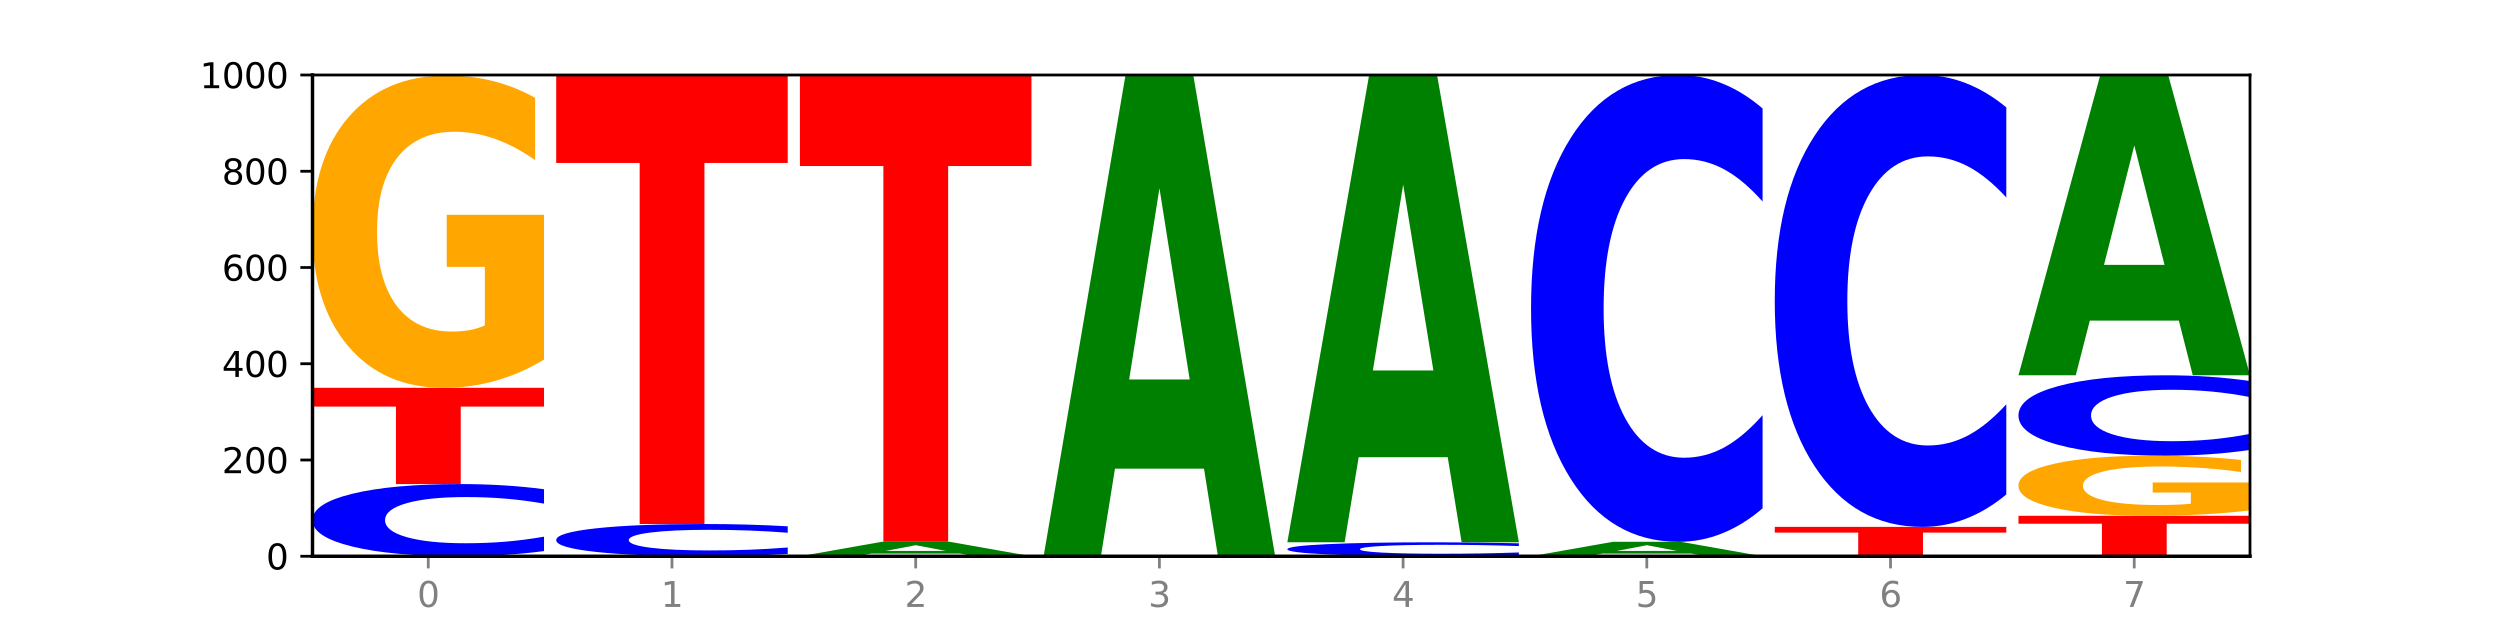 <?xml version="1.0" encoding="utf-8" standalone="no"?>
<!DOCTYPE svg PUBLIC "-//W3C//DTD SVG 1.1//EN"
  "http://www.w3.org/Graphics/SVG/1.1/DTD/svg11.dtd">
<svg xmlns:xlink="http://www.w3.org/1999/xlink" width="720pt" height="180pt" viewBox="0 0 720 180" xmlns="http://www.w3.org/2000/svg" version="1.1">
 <defs>
  <style type="text/css">*{stroke-linejoin: round; stroke-linecap: butt}</style>
 </defs>
 <g id="figure_1">
  <g id="patch_1">
   <path d="M 0 180 
L 720 180 
L 720 0 
L 0 0 
z
" style="fill: #ffffff"/>
  </g>
  <g id="axes_1">
   <g id="patch_2">
    <path d="M 90 160.2 
L 648 160.2 
L 648 21.6 
L 90 21.6 
z
" style="fill: #ffffff"/>
   </g>
   <g id="line2d_1">
    <path d="M 90 160.2 
L 648 160.2 
" clip-path="url(#p7a2775c5c2)" style="fill: none; stroke: #000000; stroke-width: 0.5; stroke-linecap: square"/>
   </g>
   <g id="patch_3">
    <path d="M 156.679 158.71 
Q 151.102 159.448 145.07 159.822 
Q 139.039 160.2 132.47 160.2 
Q 112.882 160.2 101.441 157.4 
Q 90 154.6 90 149.811 
Q 90 145.006 101.441 142.21 
Q 112.882 139.41 132.47 139.41 
Q 139.039 139.41 145.07 139.788 
Q 151.102 140.162 156.679 140.9 
L 156.679 145.044 
Q 151.051 144.065 145.591 143.61 
Q 140.131 143.155 134.1 143.155 
Q 123.281 143.155 117.082 144.929 
Q 110.899 146.698 110.899 149.811 
Q 110.899 152.912 117.082 154.686 
Q 123.281 156.455 134.1 156.455 
Q 140.131 156.455 145.591 156 
Q 151.051 155.54 156.679 154.561 
L 156.679 158.71 
z
" clip-path="url(#p7a2775c5c2)" style="fill: #0000ff"/>
   </g>
   <g id="patch_4">
    <path d="M 90 111.69 
L 156.679 111.69 
L 156.679 117.096 
L 132.69 117.096 
L 132.69 139.41 
L 114.036 139.41 
L 114.036 117.096 
L 90 117.096 
L 90 111.69 
z
" clip-path="url(#p7a2775c5c2)" style="fill: #ff0000"/>
   </g>
   <g id="patch_5">
    <path d="M 156.679 103.551 
Q 149.955 107.621 142.722 109.665 
Q 135.489 111.69 127.778 111.69 
Q 110.353 111.69 100.177 99.575 
Q 90 87.46 90 66.742 
Q 90 45.783 100.356 33.761 
Q 110.727 21.739 128.764 21.739 
Q 135.713 21.739 142.079 23.374 
Q 148.46 24.99 154.109 28.186 
L 154.109 46.117 
Q 148.281 42.011 142.513 39.985 
Q 136.744 37.941 130.946 37.941 
Q 120.216 37.941 114.403 45.411 
Q 108.59 52.862 108.59 66.742 
Q 108.59 80.492 114.194 87.999 
Q 119.798 95.487 130.109 95.487 
Q 132.919 95.487 135.325 95.06 
Q 137.731 94.614 139.643 93.685 
L 139.643 76.85 
L 128.66 76.85 
L 128.66 61.855 
L 156.679 61.855 
L 156.679 103.551 
z
" clip-path="url(#p7a2775c5c2)" style="fill: #ffa600"/>
   </g>
   <g id="patch_6">
    <path d="M 226.868 159.534 
Q 221.29 159.864 215.259 160.031 
Q 209.228 160.2 202.659 160.2 
Q 183.07 160.2 171.629 158.949 
Q 160.189 157.699 160.189 155.56 
Q 160.189 153.413 171.629 152.164 
Q 183.07 150.914 202.659 150.914 
Q 209.228 150.914 215.259 151.083 
Q 221.29 151.249 226.868 151.579 
L 226.868 153.431 
Q 221.24 152.993 215.78 152.79 
Q 210.32 152.587 204.289 152.587 
Q 193.47 152.587 187.27 153.379 
Q 181.088 154.169 181.088 155.56 
Q 181.088 156.945 187.27 157.737 
Q 193.47 158.527 204.289 158.527 
Q 210.32 158.527 215.78 158.324 
Q 221.24 158.119 226.868 157.681 
L 226.868 159.534 
z
" clip-path="url(#p7a2775c5c2)" style="fill: #0000ff"/>
   </g>
   <g id="patch_7">
    <path d="M 160.189 21.739 
L 226.868 21.739 
L 226.868 46.931 
L 202.879 46.931 
L 202.879 150.914 
L 184.224 150.914 
L 184.224 46.931 
L 160.189 46.931 
L 160.189 21.739 
z
" clip-path="url(#p7a2775c5c2)" style="fill: #ff0000"/>
   </g>
   <g id="patch_8">
    <path d="M 276.566 159.443 
L 250.922 159.443 
L 246.873 160.2 
L 230.377 160.2 
L 253.935 156.042 
L 273.499 156.042 
L 297.057 160.2 
L 280.574 160.2 
L 276.566 159.443 
z
M 255.012 158.671 
L 272.435 158.671 
L 263.737 157.017 
L 255.012 158.671 
z
" clip-path="url(#p7a2775c5c2)" style="fill: #008000"/>
   </g>
   <g id="patch_9">
    <path d="M 230.377 21.6 
L 297.057 21.6 
L 297.057 47.82 
L 273.068 47.82 
L 273.068 156.042 
L 254.413 156.042 
L 254.413 47.82 
L 230.377 47.82 
L 230.377 21.6 
z
" clip-path="url(#p7a2775c5c2)" style="fill: #ff0000"/>
   </g>
   <g id="patch_10">
    <path d="M 346.755 134.977 
L 321.111 134.977 
L 317.062 160.2 
L 300.566 160.2 
L 324.124 21.739 
L 343.687 21.739 
L 367.245 160.2 
L 350.763 160.2 
L 346.755 134.977 
z
M 325.201 109.278 
L 342.624 109.278 
L 333.926 54.203 
L 325.201 109.278 
z
" clip-path="url(#p7a2775c5c2)" style="fill: #008000"/>
   </g>
   <g id="patch_11">
    <path d="M 437.434 159.912 
Q 431.856 160.055 425.825 160.127 
Q 419.794 160.2 413.225 160.2 
Q 393.636 160.2 382.196 159.659 
Q 370.755 159.117 370.755 158.192 
Q 370.755 157.262 382.196 156.722 
Q 393.636 156.181 413.225 156.181 
Q 419.794 156.181 425.825 156.254 
Q 431.856 156.326 437.434 156.469 
L 437.434 157.27 
Q 431.806 157.081 426.346 156.993 
Q 420.886 156.905 414.855 156.905 
Q 404.036 156.905 397.836 157.248 
Q 391.654 157.59 391.654 158.192 
Q 391.654 158.791 397.836 159.134 
Q 404.036 159.476 414.855 159.476 
Q 420.886 159.476 426.346 159.388 
Q 431.806 159.299 437.434 159.11 
L 437.434 159.912 
z
" clip-path="url(#p7a2775c5c2)" style="fill: #0000ff"/>
   </g>
   <g id="patch_12">
    <path d="M 416.943 131.664 
L 391.3 131.664 
L 387.251 156.181 
L 370.755 156.181 
L 394.313 21.6 
L 413.876 21.6 
L 437.434 156.181 
L 420.952 156.181 
L 416.943 131.664 
z
M 395.39 106.686 
L 412.813 106.686 
L 404.115 53.154 
L 395.39 106.686 
z
" clip-path="url(#p7a2775c5c2)" style="fill: #008000"/>
   </g>
   <g id="patch_13">
    <path d="M 487.132 159.443 
L 461.488 159.443 
L 457.439 160.2 
L 440.943 160.2 
L 464.501 156.042 
L 484.065 156.042 
L 507.623 160.2 
L 491.14 160.2 
L 487.132 159.443 
z
M 465.578 158.671 
L 483.001 158.671 
L 474.303 157.017 
L 465.578 158.671 
z
" clip-path="url(#p7a2775c5c2)" style="fill: #008000"/>
   </g>
   <g id="patch_14">
    <path d="M 507.623 146.405 
Q 502.045 151.182 496.014 153.598 
Q 489.983 156.042 483.414 156.042 
Q 463.825 156.042 452.384 137.935 
Q 440.943 119.828 440.943 88.863 
Q 440.943 57.786 452.384 39.707 
Q 463.825 21.6 483.414 21.6 
Q 489.983 21.6 496.014 24.044 
Q 502.045 26.46 507.623 31.237 
L 507.623 58.036 
Q 501.995 51.704 496.535 48.761 
Q 491.075 45.817 485.043 45.817 
Q 474.224 45.817 468.025 57.286 
Q 461.843 68.728 461.843 88.863 
Q 461.843 108.914 468.025 120.383 
Q 474.224 131.825 485.043 131.825 
Q 491.075 131.825 496.535 128.881 
Q 501.995 125.91 507.623 119.578 
L 507.623 146.405 
z
" clip-path="url(#p7a2775c5c2)" style="fill: #0000ff"/>
   </g>
   <g id="patch_15">
    <path d="M 511.132 151.745 
L 577.811 151.745 
L 577.811 153.394 
L 553.822 153.394 
L 553.822 160.2 
L 535.168 160.2 
L 535.168 153.394 
L 511.132 153.394 
L 511.132 151.745 
z
" clip-path="url(#p7a2775c5c2)" style="fill: #ff0000"/>
   </g>
   <g id="patch_16">
    <path d="M 577.811 142.417 
Q 572.234 147.041 566.203 149.38 
Q 560.171 151.745 553.603 151.745 
Q 534.014 151.745 522.573 134.217 
Q 511.132 116.689 511.132 86.713 
Q 511.132 56.63 522.573 39.128 
Q 534.014 21.6 553.603 21.6 
Q 560.171 21.6 566.203 23.966 
Q 572.234 26.305 577.811 30.929 
L 577.811 56.872 
Q 572.183 50.742 566.723 47.893 
Q 561.263 45.043 555.232 45.043 
Q 544.413 45.043 538.214 56.146 
Q 532.031 67.222 532.031 86.713 
Q 532.031 106.123 538.214 117.226 
Q 544.413 128.303 555.232 128.303 
Q 561.263 128.303 566.723 125.453 
Q 572.183 122.576 577.811 116.447 
L 577.811 142.417 
z
" clip-path="url(#p7a2775c5c2)" style="fill: #0000ff"/>
   </g>
   <g id="patch_17">
    <path d="M 581.321 148.558 
L 648 148.558 
L 648 150.828 
L 624.011 150.828 
L 624.011 160.2 
L 605.356 160.2 
L 605.356 150.828 
L 581.321 150.828 
L 581.321 148.558 
z
" clip-path="url(#p7a2775c5c2)" style="fill: #ff0000"/>
   </g>
   <g id="patch_18">
    <path d="M 648 146.99 
Q 641.275 147.774 634.042 148.168 
Q 626.81 148.558 619.099 148.558 
Q 601.674 148.558 591.497 146.224 
Q 581.321 143.891 581.321 139.9 
Q 581.321 135.864 591.677 133.548 
Q 602.048 131.233 620.085 131.233 
Q 627.034 131.233 633.4 131.548 
Q 639.781 131.859 645.43 132.474 
L 645.43 135.928 
Q 639.602 135.137 633.833 134.747 
Q 628.065 134.353 622.267 134.353 
Q 611.537 134.353 605.724 135.792 
Q 599.911 137.227 599.911 139.9 
Q 599.911 142.549 605.515 143.995 
Q 611.119 145.437 621.43 145.437 
Q 624.239 145.437 626.645 145.355 
Q 629.051 145.269 630.964 145.09 
L 630.964 141.847 
L 619.98 141.847 
L 619.98 138.959 
L 648 138.959 
L 648 146.99 
z
" clip-path="url(#p7a2775c5c2)" style="fill: #ffa600"/>
   </g>
   <g id="patch_19">
    <path d="M 648 129.573 
Q 642.422 130.396 636.391 130.812 
Q 630.36 131.233 623.791 131.233 
Q 604.202 131.233 592.762 128.115 
Q 581.321 124.998 581.321 119.667 
Q 581.321 114.316 592.762 111.204 
Q 604.202 108.086 623.791 108.086 
Q 630.36 108.086 636.391 108.507 
Q 642.422 108.923 648 109.746 
L 648 114.359 
Q 642.372 113.269 636.912 112.762 
Q 631.452 112.256 625.421 112.256 
Q 614.602 112.256 608.402 114.23 
Q 602.22 116.2 602.22 119.667 
Q 602.22 123.119 608.402 125.093 
Q 614.602 127.063 625.421 127.063 
Q 631.452 127.063 636.912 126.557 
Q 642.372 126.045 648 124.955 
L 648 129.573 
z
" clip-path="url(#p7a2775c5c2)" style="fill: #0000ff"/>
   </g>
   <g id="patch_20">
    <path d="M 627.51 92.331 
L 601.866 92.331 
L 597.817 108.086 
L 581.321 108.086 
L 604.879 21.6 
L 624.442 21.6 
L 648 108.086 
L 631.518 108.086 
L 627.51 92.331 
z
M 605.956 76.28 
L 623.379 76.28 
L 614.681 41.878 
L 605.956 76.28 
z
" clip-path="url(#p7a2775c5c2)" style="fill: #008000"/>
   </g>
   <g id="matplotlib.axis_1">
    <g id="xtick_1">
     <g id="line2d_2">
      <defs>
       <path id="m9b9de1fb4f" d="M 0 0 
L 0 3.5 
" style="stroke: #808080; stroke-width: 0.8"/>
      </defs>
      <g>
       <use xlink:href="#m9b9de1fb4f" x="123.34" y="160.2" style="fill: #808080; stroke: #808080; stroke-width: 0.8"/>
      </g>
     </g>
     <g id="text_1">
      <!-- 0 -->
      <g style="fill: #808080" transform="translate(120.158 174.798) scale(0.1 -0.1)">
       <defs>
        <path id="DejaVuSans-30" d="M 2034 4250 
Q 1547 4250 1301 3770 
Q 1056 3291 1056 2328 
Q 1056 1369 1301 889 
Q 1547 409 2034 409 
Q 2525 409 2770 889 
Q 3016 1369 3016 2328 
Q 3016 3291 2770 3770 
Q 2525 4250 2034 4250 
z
M 2034 4750 
Q 2819 4750 3233 4129 
Q 3647 3509 3647 2328 
Q 3647 1150 3233 529 
Q 2819 -91 2034 -91 
Q 1250 -91 836 529 
Q 422 1150 422 2328 
Q 422 3509 836 4129 
Q 1250 4750 2034 4750 
z
" transform="scale(0.016)"/>
       </defs>
       <use xlink:href="#DejaVuSans-30"/>
      </g>
     </g>
    </g>
    <g id="xtick_2">
     <g id="line2d_3">
      <g>
       <use xlink:href="#m9b9de1fb4f" x="193.528" y="160.2" style="fill: #808080; stroke: #808080; stroke-width: 0.8"/>
      </g>
     </g>
     <g id="text_2">
      <!-- 1 -->
      <g style="fill: #808080" transform="translate(190.347 174.798) scale(0.1 -0.1)">
       <defs>
        <path id="DejaVuSans-31" d="M 794 531 
L 1825 531 
L 1825 4091 
L 703 3866 
L 703 4441 
L 1819 4666 
L 2450 4666 
L 2450 531 
L 3481 531 
L 3481 0 
L 794 0 
L 794 531 
z
" transform="scale(0.016)"/>
       </defs>
       <use xlink:href="#DejaVuSans-31"/>
      </g>
     </g>
    </g>
    <g id="xtick_3">
     <g id="line2d_4">
      <g>
       <use xlink:href="#m9b9de1fb4f" x="263.717" y="160.2" style="fill: #808080; stroke: #808080; stroke-width: 0.8"/>
      </g>
     </g>
     <g id="text_3">
      <!-- 2 -->
      <g style="fill: #808080" transform="translate(260.536 174.798) scale(0.1 -0.1)">
       <defs>
        <path id="DejaVuSans-32" d="M 1228 531 
L 3431 531 
L 3431 0 
L 469 0 
L 469 531 
Q 828 903 1448 1529 
Q 2069 2156 2228 2338 
Q 2531 2678 2651 2914 
Q 2772 3150 2772 3378 
Q 2772 3750 2511 3984 
Q 2250 4219 1831 4219 
Q 1534 4219 1204 4116 
Q 875 4013 500 3803 
L 500 4441 
Q 881 4594 1212 4672 
Q 1544 4750 1819 4750 
Q 2544 4750 2975 4387 
Q 3406 4025 3406 3419 
Q 3406 3131 3298 2873 
Q 3191 2616 2906 2266 
Q 2828 2175 2409 1742 
Q 1991 1309 1228 531 
z
" transform="scale(0.016)"/>
       </defs>
       <use xlink:href="#DejaVuSans-32"/>
      </g>
     </g>
    </g>
    <g id="xtick_4">
     <g id="line2d_5">
      <g>
       <use xlink:href="#m9b9de1fb4f" x="333.906" y="160.2" style="fill: #808080; stroke: #808080; stroke-width: 0.8"/>
      </g>
     </g>
     <g id="text_4">
      <!-- 3 -->
      <g style="fill: #808080" transform="translate(330.724 174.798) scale(0.1 -0.1)">
       <defs>
        <path id="DejaVuSans-33" d="M 2597 2516 
Q 3050 2419 3304 2112 
Q 3559 1806 3559 1356 
Q 3559 666 3084 287 
Q 2609 -91 1734 -91 
Q 1441 -91 1130 -33 
Q 819 25 488 141 
L 488 750 
Q 750 597 1062 519 
Q 1375 441 1716 441 
Q 2309 441 2620 675 
Q 2931 909 2931 1356 
Q 2931 1769 2642 2001 
Q 2353 2234 1838 2234 
L 1294 2234 
L 1294 2753 
L 1863 2753 
Q 2328 2753 2575 2939 
Q 2822 3125 2822 3475 
Q 2822 3834 2567 4026 
Q 2313 4219 1838 4219 
Q 1578 4219 1281 4162 
Q 984 4106 628 3988 
L 628 4550 
Q 988 4650 1302 4700 
Q 1616 4750 1894 4750 
Q 2613 4750 3031 4423 
Q 3450 4097 3450 3541 
Q 3450 3153 3228 2886 
Q 3006 2619 2597 2516 
z
" transform="scale(0.016)"/>
       </defs>
       <use xlink:href="#DejaVuSans-33"/>
      </g>
     </g>
    </g>
    <g id="xtick_5">
     <g id="line2d_6">
      <g>
       <use xlink:href="#m9b9de1fb4f" x="404.094" y="160.2" style="fill: #808080; stroke: #808080; stroke-width: 0.8"/>
      </g>
     </g>
     <g id="text_5">
      <!-- 4 -->
      <g style="fill: #808080" transform="translate(400.913 174.798) scale(0.1 -0.1)">
       <defs>
        <path id="DejaVuSans-34" d="M 2419 4116 
L 825 1625 
L 2419 1625 
L 2419 4116 
z
M 2253 4666 
L 3047 4666 
L 3047 1625 
L 3713 1625 
L 3713 1100 
L 3047 1100 
L 3047 0 
L 2419 0 
L 2419 1100 
L 313 1100 
L 313 1709 
L 2253 4666 
z
" transform="scale(0.016)"/>
       </defs>
       <use xlink:href="#DejaVuSans-34"/>
      </g>
     </g>
    </g>
    <g id="xtick_6">
     <g id="line2d_7">
      <g>
       <use xlink:href="#m9b9de1fb4f" x="474.283" y="160.2" style="fill: #808080; stroke: #808080; stroke-width: 0.8"/>
      </g>
     </g>
     <g id="text_6">
      <!-- 5 -->
      <g style="fill: #808080" transform="translate(471.102 174.798) scale(0.1 -0.1)">
       <defs>
        <path id="DejaVuSans-35" d="M 691 4666 
L 3169 4666 
L 3169 4134 
L 1269 4134 
L 1269 2991 
Q 1406 3038 1543 3061 
Q 1681 3084 1819 3084 
Q 2600 3084 3056 2656 
Q 3513 2228 3513 1497 
Q 3513 744 3044 326 
Q 2575 -91 1722 -91 
Q 1428 -91 1123 -41 
Q 819 9 494 109 
L 494 744 
Q 775 591 1075 516 
Q 1375 441 1709 441 
Q 2250 441 2565 725 
Q 2881 1009 2881 1497 
Q 2881 1984 2565 2268 
Q 2250 2553 1709 2553 
Q 1456 2553 1204 2497 
Q 953 2441 691 2322 
L 691 4666 
z
" transform="scale(0.016)"/>
       </defs>
       <use xlink:href="#DejaVuSans-35"/>
      </g>
     </g>
    </g>
    <g id="xtick_7">
     <g id="line2d_8">
      <g>
       <use xlink:href="#m9b9de1fb4f" x="544.472" y="160.2" style="fill: #808080; stroke: #808080; stroke-width: 0.8"/>
      </g>
     </g>
     <g id="text_7">
      <!-- 6 -->
      <g style="fill: #808080" transform="translate(541.29 174.798) scale(0.1 -0.1)">
       <defs>
        <path id="DejaVuSans-36" d="M 2113 2584 
Q 1688 2584 1439 2293 
Q 1191 2003 1191 1497 
Q 1191 994 1439 701 
Q 1688 409 2113 409 
Q 2538 409 2786 701 
Q 3034 994 3034 1497 
Q 3034 2003 2786 2293 
Q 2538 2584 2113 2584 
z
M 3366 4563 
L 3366 3988 
Q 3128 4100 2886 4159 
Q 2644 4219 2406 4219 
Q 1781 4219 1451 3797 
Q 1122 3375 1075 2522 
Q 1259 2794 1537 2939 
Q 1816 3084 2150 3084 
Q 2853 3084 3261 2657 
Q 3669 2231 3669 1497 
Q 3669 778 3244 343 
Q 2819 -91 2113 -91 
Q 1303 -91 875 529 
Q 447 1150 447 2328 
Q 447 3434 972 4092 
Q 1497 4750 2381 4750 
Q 2619 4750 2861 4703 
Q 3103 4656 3366 4563 
z
" transform="scale(0.016)"/>
       </defs>
       <use xlink:href="#DejaVuSans-36"/>
      </g>
     </g>
    </g>
    <g id="xtick_8">
     <g id="line2d_9">
      <g>
       <use xlink:href="#m9b9de1fb4f" x="614.66" y="160.2" style="fill: #808080; stroke: #808080; stroke-width: 0.8"/>
      </g>
     </g>
     <g id="text_8">
      <!-- 7 -->
      <g style="fill: #808080" transform="translate(611.479 174.798) scale(0.1 -0.1)">
       <defs>
        <path id="DejaVuSans-37" d="M 525 4666 
L 3525 4666 
L 3525 4397 
L 1831 0 
L 1172 0 
L 2766 4134 
L 525 4134 
L 525 4666 
z
" transform="scale(0.016)"/>
       </defs>
       <use xlink:href="#DejaVuSans-37"/>
      </g>
     </g>
    </g>
   </g>
   <g id="matplotlib.axis_2">
    <g id="ytick_1">
     <g id="line2d_10">
      <defs>
       <path id="m2bc67065e0" d="M 0 0 
L -3.5 0 
" style="stroke: #000000; stroke-width: 0.8"/>
      </defs>
      <g>
       <use xlink:href="#m2bc67065e0" x="90" y="160.2" style="stroke: #000000; stroke-width: 0.8"/>
      </g>
     </g>
     <g id="text_9">
      <!-- 0 -->
      <g transform="translate(76.638 163.999) scale(0.1 -0.1)">
       <use xlink:href="#DejaVuSans-30"/>
      </g>
     </g>
    </g>
    <g id="ytick_2">
     <g id="line2d_11">
      <g>
       <use xlink:href="#m2bc67065e0" x="90" y="132.48" style="stroke: #000000; stroke-width: 0.8"/>
      </g>
     </g>
     <g id="text_10">
      <!-- 200 -->
      <g transform="translate(63.913 136.279) scale(0.1 -0.1)">
       <use xlink:href="#DejaVuSans-32"/>
       <use xlink:href="#DejaVuSans-30" x="63.623"/>
       <use xlink:href="#DejaVuSans-30" x="127.246"/>
      </g>
     </g>
    </g>
    <g id="ytick_3">
     <g id="line2d_12">
      <g>
       <use xlink:href="#m2bc67065e0" x="90" y="104.76" style="stroke: #000000; stroke-width: 0.8"/>
      </g>
     </g>
     <g id="text_11">
      <!-- 400 -->
      <g transform="translate(63.913 108.559) scale(0.1 -0.1)">
       <use xlink:href="#DejaVuSans-34"/>
       <use xlink:href="#DejaVuSans-30" x="63.623"/>
       <use xlink:href="#DejaVuSans-30" x="127.246"/>
      </g>
     </g>
    </g>
    <g id="ytick_4">
     <g id="line2d_13">
      <g>
       <use xlink:href="#m2bc67065e0" x="90" y="77.04" style="stroke: #000000; stroke-width: 0.8"/>
      </g>
     </g>
     <g id="text_12">
      <!-- 600 -->
      <g transform="translate(63.913 80.839) scale(0.1 -0.1)">
       <use xlink:href="#DejaVuSans-36"/>
       <use xlink:href="#DejaVuSans-30" x="63.623"/>
       <use xlink:href="#DejaVuSans-30" x="127.246"/>
      </g>
     </g>
    </g>
    <g id="ytick_5">
     <g id="line2d_14">
      <g>
       <use xlink:href="#m2bc67065e0" x="90" y="49.32" style="stroke: #000000; stroke-width: 0.8"/>
      </g>
     </g>
     <g id="text_13">
      <!-- 800 -->
      <g transform="translate(63.913 53.119) scale(0.1 -0.1)">
       <defs>
        <path id="DejaVuSans-38" d="M 2034 2216 
Q 1584 2216 1326 1975 
Q 1069 1734 1069 1313 
Q 1069 891 1326 650 
Q 1584 409 2034 409 
Q 2484 409 2743 651 
Q 3003 894 3003 1313 
Q 3003 1734 2745 1975 
Q 2488 2216 2034 2216 
z
M 1403 2484 
Q 997 2584 770 2862 
Q 544 3141 544 3541 
Q 544 4100 942 4425 
Q 1341 4750 2034 4750 
Q 2731 4750 3128 4425 
Q 3525 4100 3525 3541 
Q 3525 3141 3298 2862 
Q 3072 2584 2669 2484 
Q 3125 2378 3379 2068 
Q 3634 1759 3634 1313 
Q 3634 634 3220 271 
Q 2806 -91 2034 -91 
Q 1263 -91 848 271 
Q 434 634 434 1313 
Q 434 1759 690 2068 
Q 947 2378 1403 2484 
z
M 1172 3481 
Q 1172 3119 1398 2916 
Q 1625 2713 2034 2713 
Q 2441 2713 2670 2916 
Q 2900 3119 2900 3481 
Q 2900 3844 2670 4047 
Q 2441 4250 2034 4250 
Q 1625 4250 1398 4047 
Q 1172 3844 1172 3481 
z
" transform="scale(0.016)"/>
       </defs>
       <use xlink:href="#DejaVuSans-38"/>
       <use xlink:href="#DejaVuSans-30" x="63.623"/>
       <use xlink:href="#DejaVuSans-30" x="127.246"/>
      </g>
     </g>
    </g>
    <g id="ytick_6">
     <g id="line2d_15">
      <g>
       <use xlink:href="#m2bc67065e0" x="90" y="21.6" style="stroke: #000000; stroke-width: 0.8"/>
      </g>
     </g>
     <g id="text_14">
      <!-- 1000 -->
      <g transform="translate(57.55 25.399) scale(0.1 -0.1)">
       <use xlink:href="#DejaVuSans-31"/>
       <use xlink:href="#DejaVuSans-30" x="63.623"/>
       <use xlink:href="#DejaVuSans-30" x="127.246"/>
       <use xlink:href="#DejaVuSans-30" x="190.869"/>
      </g>
     </g>
    </g>
   </g>
   <g id="patch_21">
    <path d="M 90 160.2 
L 90 21.6 
" style="fill: none; stroke: #000000; stroke-linejoin: miter; stroke-linecap: square"/>
   </g>
   <g id="patch_22">
    <path d="M 648 160.2 
L 648 21.6 
" style="fill: none; stroke: #000000; stroke-width: 0.8; stroke-linejoin: miter; stroke-linecap: square"/>
   </g>
   <g id="patch_23">
    <path d="M 90 160.2 
L 648 160.2 
" style="fill: none; stroke: #000000; stroke-linejoin: miter; stroke-linecap: square"/>
   </g>
   <g id="patch_24">
    <path d="M 90 21.6 
L 648 21.6 
" style="fill: none; stroke: #000000; stroke-width: 0.8; stroke-linejoin: miter; stroke-linecap: square"/>
   </g>
  </g>
 </g>
 <defs>
  <clipPath id="p7a2775c5c2">
   <rect x="90" y="21.6" width="558" height="138.6"/>
  </clipPath>
 </defs>
</svg>
